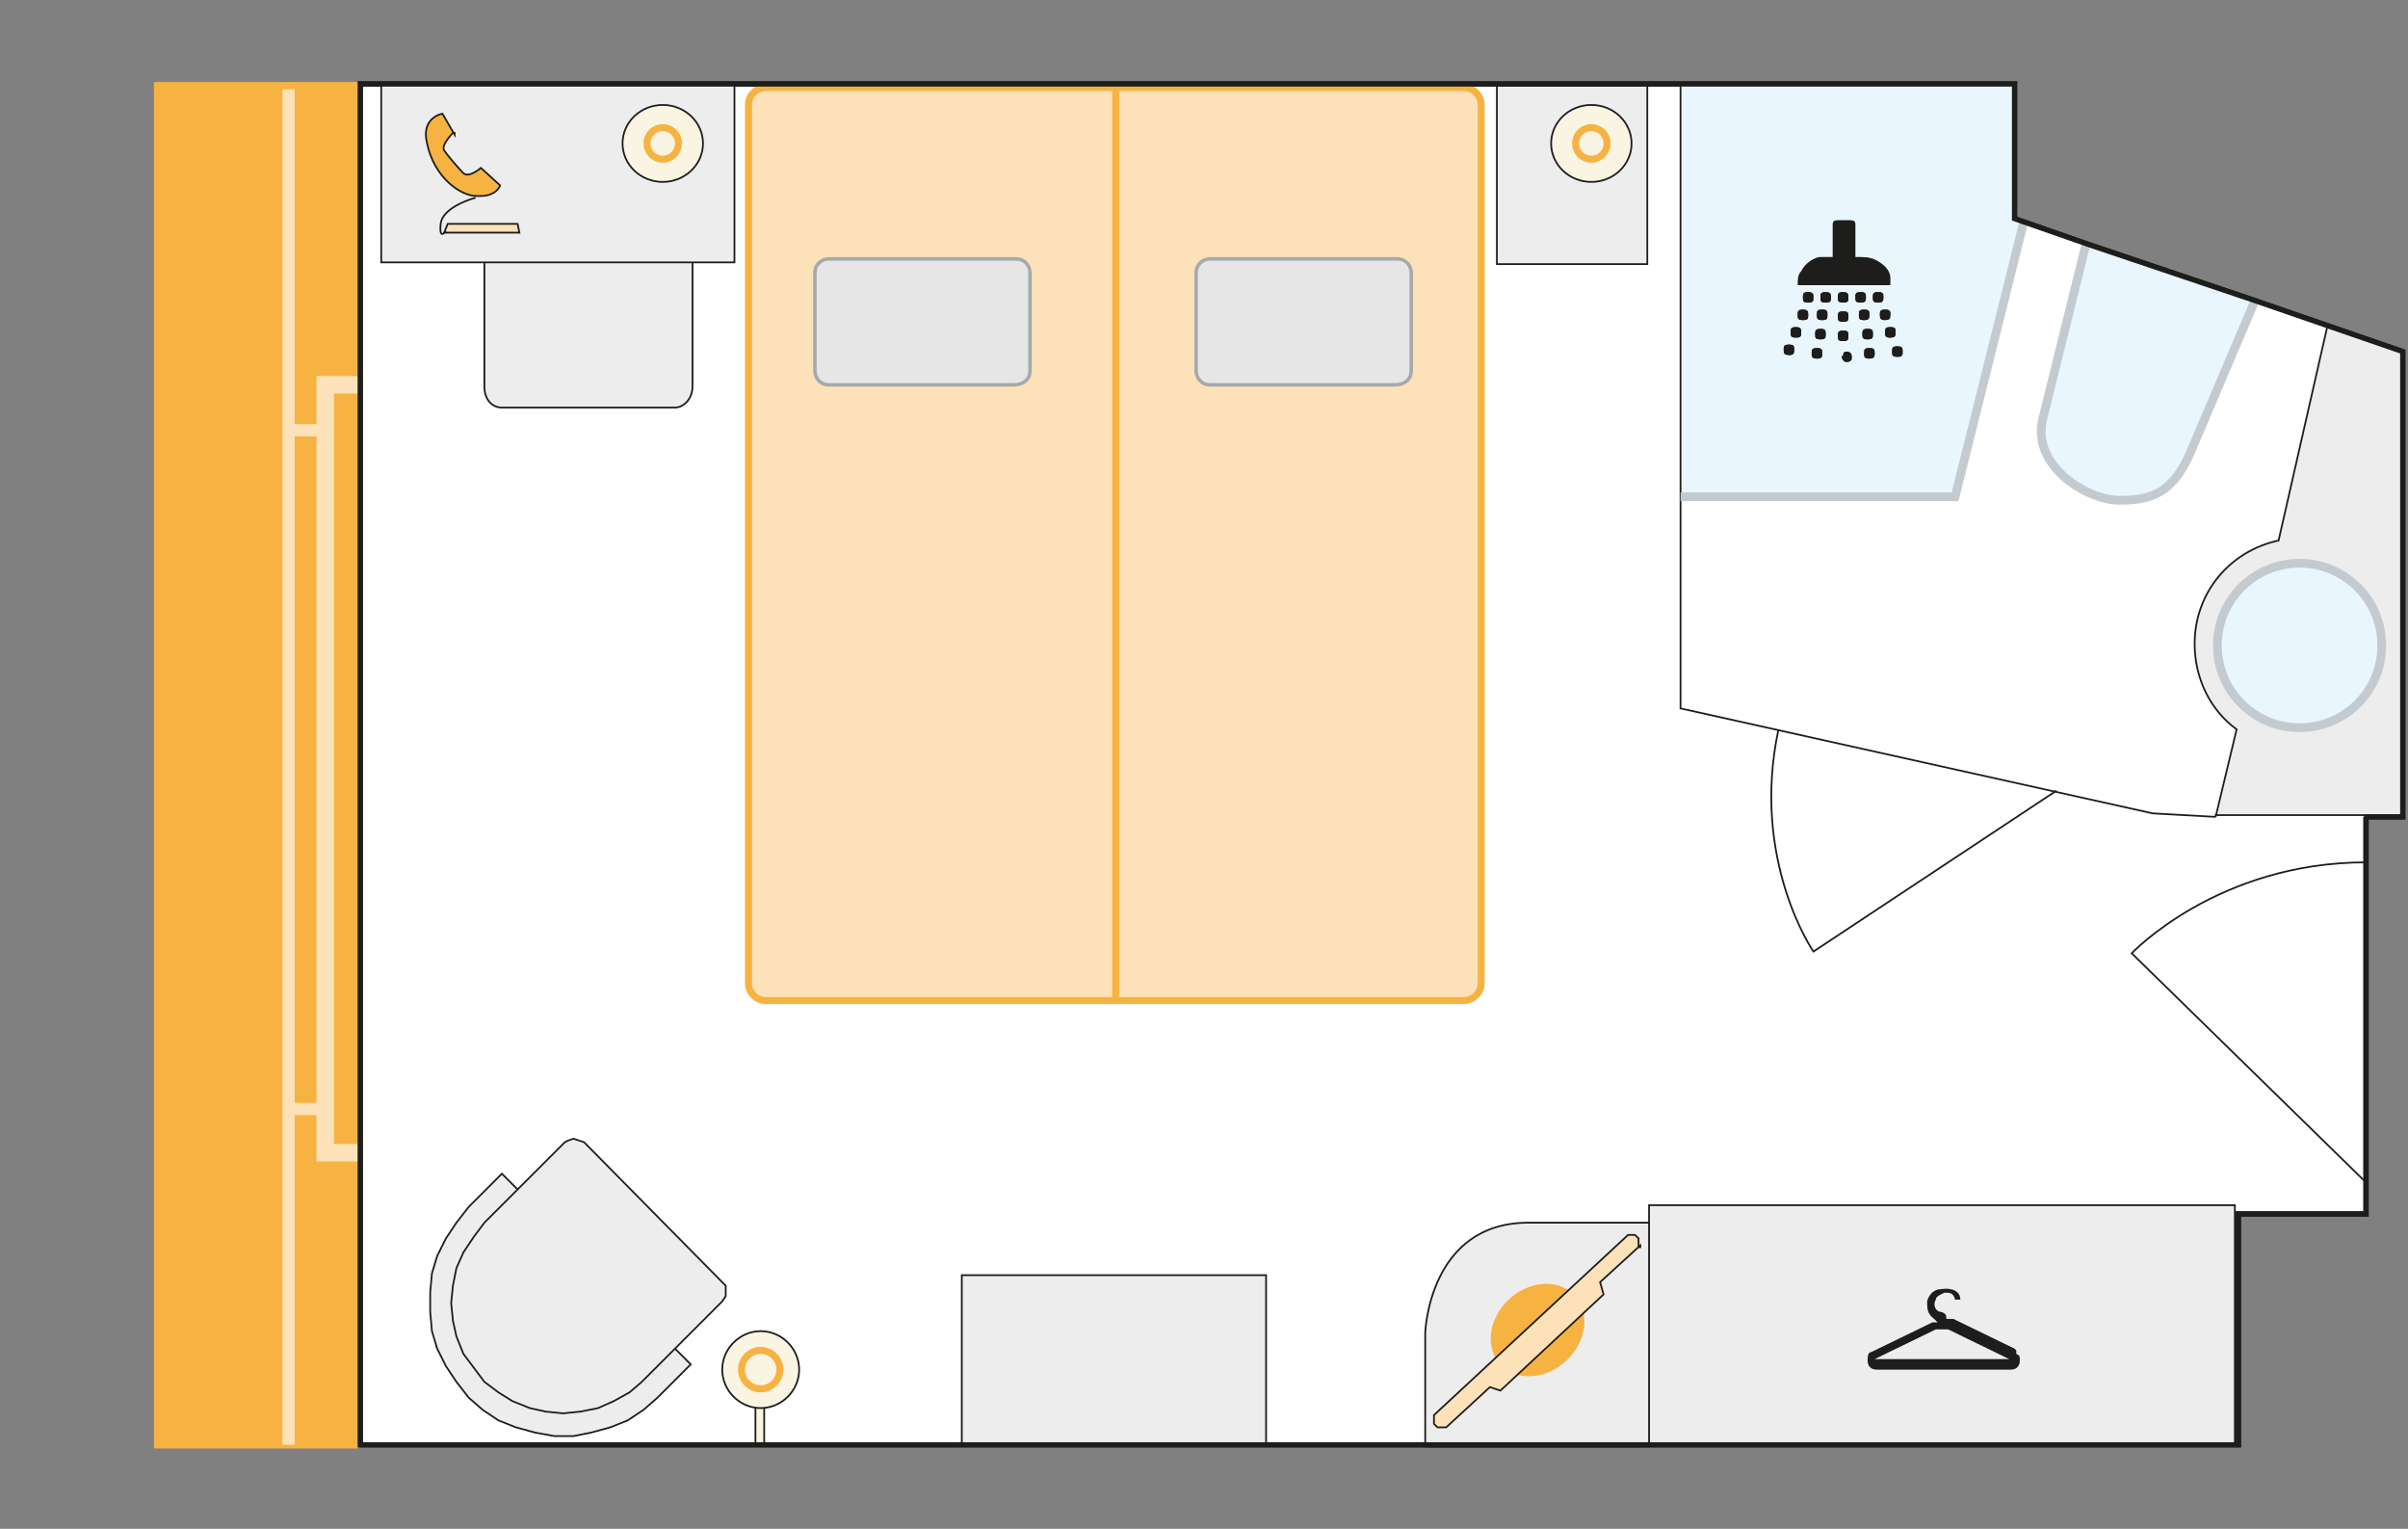 <?xml version="1.0" encoding="UTF-8"?>
<svg xmlns="http://www.w3.org/2000/svg" version="1.1" viewBox="0 0 137.7 87.4">
  <rect x="0" y="0" width="137.7" height="87.4" fill="#808080" stroke="none"/>
  <defs>
    <style>
      .cls-1 {
        stroke-width: .7px;
      }

      .cls-1, .cls-2, .cls-3, .cls-4, .cls-5, .cls-6, .cls-7, .cls-8 {
        fill: none;
      }

      .cls-1, .cls-9, .cls-5, .cls-10 {
        stroke-miterlimit: 10;
      }

      .cls-1, .cls-5 {
        stroke: #fde1b9;
      }

      .cls-2, .cls-11, .cls-12, .cls-13, .cls-4, .cls-14, .cls-6, .cls-15, .cls-16, .cls-7, .cls-17, .cls-18, .cls-19, .cls-20 {
        stroke: #1d1d1b;
      }

      .cls-2, .cls-11, .cls-12, .cls-13, .cls-14, .cls-15, .cls-16, .cls-7, .cls-17, .cls-19 {
        stroke-width: .1px;
      }

      .cls-21, .cls-20 {
        fill: #fff;
      }

      .cls-3, .cls-11, .cls-12, .cls-13, .cls-14, .cls-6, .cls-15, .cls-16, .cls-7, .cls-17, .cls-22, .cls-19 {
        stroke-miterlimit: 3.9;
      }

      .cls-3, .cls-8, .cls-22 {
        stroke: #f6b341;
        stroke-width: .4px;
      }

      .cls-9 {
        stroke: #c4cbd0;
        stroke-width: .5px;
      }

      .cls-9, .cls-12, .cls-13, .cls-14, .cls-16, .cls-17 {
        fill-rule: evenodd;
      }

      .cls-9, .cls-14 {
        fill: #eaf6fe;
      }

      .cls-11 {
        fill: #ffd500;
      }

      .cls-12 {
        fill: #a9bbd4;
      }

      .cls-13, .cls-19 {
        fill: #ededed;
      }

      .cls-23, .cls-17, .cls-18 {
        fill: #f6b341;
      }

      .cls-4, .cls-6, .cls-20 {
        stroke-width: .3px;
      }

      .cls-15 {
        fill: #faf4e3;
      }

      .cls-16, .cls-22 {
        fill: #fde1b9;
      }

      .cls-24 {
        fill: #1d1d1b;
      }

      .cls-10 {
        fill: #e6e6e6;
        stroke: #a4aaad;
        stroke-width: .2px;
      }

      .cls-25 {
        fill: #dadada;
      }

      .cls-18 {
        stroke-miterlimit: 3.9;
        stroke-width: 0px;
      }
    </style>
  </defs>
  <g>
    <g id="Ebene_1">
      <g id="Ebene_1-2" data-name="Ebene_1">
        <polyline class="cls-20" points="135.3 46.7 135.3 69.4 128 69.4 128 82.6 20.6 82.6 20.6 4.8 115.2 4.8 115.2 12.5 119.5 14 128.7 17.1 137.4 20.1 137.4 46.7 135.2 46.7"></polyline>
        <path class="cls-13" d="M39.6,15v7.1c0,.7-.5,1.2-1,1.2h-9.9c-.6,0-1-.5-1-1.2v-7.1"></path>
        <line class="cls-6" x1="128.7" y1="17.2" x2="119.5" y2="14"></line>
        <polygon class="cls-21" points="102 41.9 102 41.9 96.1 40.5 96.1 28.3 111.8 28.3 115.7 12.6 133.1 18.6 130.2 30.9 126.7 46.7 123.1 46.5 117.8 45.4 102 41.9"></polygon>
        <path class="cls-13" d="M126.7,46.7l1.2-5c-1.5-1.1-2.4-2.9-2.4-4.9,0-2.9,2-5.3,4.8-5.9l2.8-12.3,4.3,1.5v26.5h-10.7Z"></path>
        <rect class="cls-19" x="55" y="72.9" width="17.4" height="9.7"></rect>
        <path class="cls-9" d="M131.5,32.2c2.6,0,4.7,2.1,4.7,4.7s-2.1,4.7-4.7,4.7-4.7-2.1-4.7-4.7,2.1-4.7,4.7-4.7Z"></path>
        <polygon class="cls-14" points="96.1 28.3 111.8 28.3 115.7 12.6 115.2 12.5 115.2 4.8 96.1 4.8 96.1 28.3"></polygon>
        <path class="cls-12" d="M98.7,28.3"></path>
        <rect class="cls-19" x="21.8" y="4.8" width="20.2" height="10.2"></rect>
        <g>
          <ellipse class="cls-15" cx="37.9" cy="8.2" rx="2.3" ry="2.2"></ellipse>
          <circle class="cls-8" cx="37.9" cy="8.2" r=".9"></circle>
        </g>
        <rect class="cls-15" x="43.2" y="80.2" width=".5" height="2.4"></rect>
        <g>
          <path class="cls-15" d="M45.7,78.3c0,1.2-1,2.2-2.2,2.2s-2.2-1-2.2-2.2,1-2.2,2.2-2.2,2.2,1,2.2,2.2Z"></path>
          <path class="cls-11" d="M43.5,78.3"></path>
        </g>
        <g>
          <path class="cls-8" d="M44.6,78.3c0,.6-.5,1.1-1.1,1.1s-1.1-.5-1.1-1.1.5-1.1,1.1-1.1,1.1.5,1.1,1.1Z"></path>
          <path class="cls-11" d="M43.5,78.3"></path>
        </g>
        <path class="cls-2" d="M135.3,67.6l-13.4-13.1s4.9-5.2,13.4-5.2"></path>
        <polygon class="cls-13" points="117.5 82.6 127.8 82.6 127.8 68.9 94.3 68.9 94.3 82.6 117.5 82.6"></polygon>
        <path class="cls-13" d="M81.5,82.6v-6.4s.2-6.3,5.9-6.3h6.9v12.8h-12.8Z"></path>
        <path class="cls-22" d="M43.8,5h39.9c.6,0,1,.5,1,1v50.2c0,.6-.5,1-1,1h-39.9c-.6,0-1-.5-1-1V6c0-.6.5-1,1-1Z"></path>
        <line class="cls-3" x1="63.8" y1="57.3" x2="63.8" y2="4.8"></line>
        <rect class="cls-19" x="85.6" y="4.9" width="8.6" height="10.2"></rect>
        <g>
          <ellipse class="cls-15" cx="91" cy="8.2" rx="2.3" ry="2.2"></ellipse>
          <path class="cls-8" d="M91,7.3c-.5,0-.9.4-.9.9s.4.9.9.9.9-.4.9-.9-.4-.9-.9-.9Z"></path>
        </g>
        <g>
          <polygon class="cls-19" points="29.6 68 28.7 67.1 26.8 69 26.1 69.9 25.5 70.8 25 71.8 24.7 72.8 24.6 73.9 24.6 75 24.7 76.1 25 77.1 25.5 78.1 26.1 79 26.8 79.9 27.6 80.6 28.5 81.2 29.5 81.6 30.6 81.9 31.7 82.1 32.8 82.1 33.8 81.9 34.9 81.6 35.9 81.2 36.8 80.6 37.6 79.9 39.5 78 38.6 77.1 29.6 68"></polygon>
          <polygon class="cls-19" points="33.4 65.3 33.1 65.2 32.8 65.1 32.5 65.2 32.3 65.3 27.7 69.9 27.1 70.7 26.5 71.6 26.1 72.5 25.9 73.5 25.8 74.5 25.9 75.5 26.1 76.4 26.5 77.4 27.1 78.2 27.7 79 28.5 79.6 29.3 80.1 30.3 80.5 31.2 80.7 32.2 80.8 33.2 80.7 34.2 80.5 35.1 80.1 36 79.6 36.7 79 41.3 74.4 41.5 74.1 41.5 73.8 41.5 73.5 41.3 73.3 33.4 65.3"></polygon>
        </g>
        <path class="cls-2" d="M.3,58.5"></path>
        <path class="cls-25" d="M117.8,45.4"></path>
        <polyline class="cls-2" points="96.1 28.3 96.1 40.5 123.1 46.5 126.7 46.7"></polyline>
        <g>
          <path class="cls-17" d="M26,7.7l-.7-1.2s-1.2.2-.9,1.6c.4,2.1,2,3.1,2.8,3.1,1.2.1,1.4-.6,1.4-.6l-1.1-1s-.7.6-1,.3-.9-1-1.1-1.3.5-1,.5-1h.1Z"></path>
          <polygon class="cls-16" points="29.7 13.3 25.4 13.3 25.6 12.8 29.6 12.8 29.7 13.3"></polygon>
          <path class="cls-7" d="M27.2,11.3s-1.9.5-2,1.5.3.4.3.4"></path>
        </g>
        <g>
          <path class="cls-10" d="M47.5,14.8h10.6c.5,0,.8.4.8.8v5.6c0,.5-.4.8-.9.8h-10.6c-.5,0-.8-.4-.8-.8v-5.6c0-.5.4-.8.8-.8h.1Z"></path>
          <path class="cls-10" d="M55.3,18.5"></path>
        </g>
        <g>
          <path class="cls-10" d="M69.3,14.8h10.6c.5,0,.8.4.8.8v5.6c0,.5-.4.8-.9.8h-10.6c-.5,0-.8-.4-.8-.8v-5.6c0-.5.4-.8.8-.8h0Z"></path>
          <path class="cls-10" d="M77.1,18.5"></path>
        </g>
        <polyline class="cls-9" points="96.1 28.4 111.8 28.4 115.7 12.8"></polyline>
        <g>
          <path class="cls-24" d="M108.1,16.3h0v-.4c0-.4-.3-.7-.6-.9s-.6-.3-1-.3h-.4v-1.9s0-.2-.2-.2h-.8s-.2,0-.2.2v1.9h-.8c-.5.1-.8.4-1,.8-.2.3-.2.5-.2.8h5.3-.1ZM105.7,19.2c0-.2,0-.3-.3-.3s-.3.1-.3.3,0,.3.3.3.3-.1.3-.3ZM103.8,19.1c0,.2,0,.3.3.3s.3-.1.3-.3,0-.3-.3-.3-.3.1-.3.3ZM103.4,18c0-.1,0-.3-.3-.3s-.3.1-.3.3,0,.3.3.3.3-.1.3-.3ZM105.7,18.1c0-.2,0-.3-.3-.3s-.3.1-.3.3,0,.3.3.3.3-.1.3-.3ZM104.5,18c0-.2,0-.3-.3-.3s-.3.1-.3.3,0,.3.3.3.3-.1.3-.3ZM108.4,19c0-.2,0-.3-.3-.3s-.3.1-.3.3,0,.3.3.3.3-.1.3-.3ZM103.6,20.2c0,.1,0,.3.3.3s.3-.1.3-.3,0-.3-.3-.3-.3.1-.3.3ZM107.7,17c0-.2,0-.3-.3-.3s-.3.1-.3.3,0,.3.3.3.3-.1.3-.3ZM107.1,19.1c0-.2,0-.3-.3-.3s-.3.1-.3.3,0,.3.3.3.3-.1.3-.3ZM107.2,20.2c0-.2,0-.3-.3-.3s-.3.1-.3.3,0,.3.3.3.3-.1.3-.3ZM106.7,17c0-.2,0-.3-.3-.3s-.3.1-.3.3,0,.3.3.3.3-.1.3-.3ZM106.9,18c0-.2,0-.3-.3-.3s-.3.1-.3.3,0,.3.3.3.3-.1.3-.3ZM108.8,20.1c0-.2,0-.3-.3-.3s-.3.1-.3.3,0,.3.3.3.3-.1.3-.3ZM107.8,18.3c0,0,.3-.1.3-.3s0-.3-.3-.3-.3.1-.3.3,0,.3.3.3ZM104.7,17c0-.1,0-.3-.3-.3s-.3.1-.3.3,0,.3.3.3.3-.1.3-.3ZM102.3,20.3c.2,0,.3-.1.3-.3s0-.3-.3-.3-.3.1-.3.3,0,.3.3.3ZM103,19c0-.1,0-.3-.3-.3s-.3.1-.3.3,0,.3.3.3.3-.1.3-.3ZM103.7,17c0-.1,0-.3-.3-.3s-.3.1-.3.3,0,.3.3.3.3-.1.3-.3ZM105.7,17c0-.1,0-.3-.3-.3s-.3.1-.3.3,0,.3.3.3.3-.1.3-.3Z"></path>
          <path class="cls-24" d="M108.1,16.3h-5.3c0-.3,0-.6.2-.8.2-.4.6-.7,1-.8h.8v-1.9s0-.2.2-.2h.8s.2,0,.2.2v1.9h.4c.4,0,.7.1,1,.3s.5.5.6.9v.4h.1Z"></path>
          <g>
            <path class="cls-24" d="M105.4,20.6h0c0,0-.2-.2,0-.3,0-.1,0-.2.2-.2.2,0,.3.1.3.3s0,.2-.2.3h-.2Z"></path>
            <path class="cls-24" d="M105.7,19.2c0,.2,0,.3-.3.3s-.3-.1-.3-.3,0-.3.3-.3.3.1.3.3Z"></path>
            <path class="cls-24" d="M103.8,19.1c0-.1,0-.3.3-.3s.3.1.3.3,0,.3-.3.3-.3-.1-.3-.3Z"></path>
            <path class="cls-24" d="M103.4,18c0,.2,0,.3-.3.3s-.3-.1-.3-.3,0-.3.3-.3.3.1.3.3Z"></path>
            <path class="cls-24" d="M105.7,18.1c0,.2,0,.3-.3.3s-.3-.1-.3-.3,0-.3.3-.3.3.1.3.3Z"></path>
            <path class="cls-24" d="M104.5,18c0,.2,0,.3-.3.3s-.3-.1-.3-.3,0-.3.3-.3.3.1.3.3Z"></path>
            <path class="cls-24" d="M108.4,19c0,.1,0,.3-.3.3s-.3-.1-.3-.3,0-.3.3-.3.3.1.3.3Z"></path>
            <path class="cls-24" d="M103.6,20.2c0-.2,0-.3.3-.3s.3.1.3.3,0,.3-.3.3-.3-.1-.3-.3Z"></path>
            <path class="cls-24" d="M107.7,17c0,.1,0,.3-.3.3s-.3-.1-.3-.3,0-.3.3-.3.3.1.3.3Z"></path>
            <path class="cls-24" d="M107.1,19.1c0,.2,0,.3-.3.3s-.3-.1-.3-.3,0-.3.3-.3.3.1.3.3Z"></path>
            <path class="cls-24" d="M107.2,20.2c0,.1,0,.3-.3.3s-.3-.1-.3-.3,0-.3.3-.3.3.1.3.3Z"></path>
            <path class="cls-24" d="M106.7,17c0,.1,0,.3-.3.3s-.3-.1-.3-.3,0-.3.3-.3.3.1.3.3Z"></path>
            <path class="cls-24" d="M106.9,18c0,.1,0,.3-.3.3s-.3-.1-.3-.3,0-.3.3-.3.3.1.3.3Z"></path>
            <path class="cls-24" d="M108.8,20.1c0,.2,0,.3-.3.3s-.3-.1-.3-.3,0-.3.3-.3.3.1.3.3Z"></path>
            <path class="cls-24" d="M107.8,18.3c-.2,0-.3-.1-.3-.3s0-.3.3-.3.3.1.3.3,0,.3-.3.3Z"></path>
            <path class="cls-24" d="M104.7,17c0,.2,0,.3-.3.3s-.3-.1-.3-.3,0-.3.3-.3.3.1.3.3Z"></path>
            <path class="cls-24" d="M102.3,20.3c0,0-.3-.1-.3-.3s0-.3.3-.3.3.1.3.3,0,.3-.3.3Z"></path>
            <path class="cls-24" d="M103,19c0,.2,0,.3-.3.3s-.3-.1-.3-.3,0-.3.3-.3.3.1.3.3Z"></path>
            <path class="cls-24" d="M103.7,17c0,.2,0,.3-.3.3s-.3-.1-.3-.3,0-.3.3-.3.3.1.3.3Z"></path>
            <path class="cls-24" d="M105.7,17c0,.2,0,.3-.3.3s-.3-.1-.3-.3,0-.3.3-.3.3.1.3.3Z"></path>
          </g>
        </g>
        <path class="cls-9" d="M128.9,17.3l-3.7,8.7c-1,2.2-2.2,2.6-4,2.6s-5-1.9-4.4-4.6h0l2.5-10.1"></path>
        <g id="SZ1UpP.tif">
          <path class="cls-24" d="M115.2,77.1h0l-3.5-1.7s-.2,0-.4,0c0-.2,0-.3-.3-.4-.3,0-.5-.4-.3-.7,0-.2.3-.3.5-.4.3,0,.5,0,.6.4h0c0,0,.3,0,.3,0h0c0-.5-.5-.7-1.1-.6-.4,0-.7.3-.8.7,0,.4,0,.7.4,1l.2.2c-.2,0-.3,0-.3,0l-3.5,1.7h0c-.2,0-.2.3-.2.5,0,.3.2.5.5.5h7.7c.3,0,.5-.2.5-.5s0-.3-.2-.4v-.2ZM114.9,77.7h-7.7l3.5-1.7h0s.2,0,.3,0h.4l3.5,1.7h0Z"></path>
        </g>
        <g>
          <ellipse class="cls-18" cx="87.9" cy="76" rx="2.9" ry="2.4" transform="translate(-28.2 80.2) rotate(-42.9)"></ellipse>
          <path class="cls-16" d="M93.8,71.2l-2.3,2.1.2.7-5.9,5.5-.6-.2-2.5,2.3c0,0-.3,0-.5,0l-.2-.2c0,0,0-.3,0-.5l11.1-10.3c0,0,.3,0,.4,0l.2.2c0,0,0,.3,0,.5h.1Z"></path>
        </g>
        <g>
          <polyline class="cls-5" points="20.6 65.9 18.6 65.9 18.6 22 20.6 22"></polyline>
          <line class="cls-1" x1="16.5" y1="82.6" x2="16.5" y2="5.1"></line>
          <line class="cls-1" x1="18.6" y1="63.4" x2="16.5" y2="63.4"></line>
          <line class="cls-1" x1="18.6" y1="24.6" x2="16.5" y2="24.6"></line>
        </g>
        <rect class="cls-23" x="8.8" y="4.7" width="11.6" height="78.1"></rect>
        <rect class="cls-23" x="8.9" y="4.7" width="11.6" height="78.1"></rect>
        <g>
          <polyline class="cls-5" points="20.6 65.9 18.6 65.9 18.6 22 20.6 22"></polyline>
          <line class="cls-1" x1="16.5" y1="82.6" x2="16.5" y2="5.1"></line>
          <line class="cls-1" x1="18.6" y1="63.4" x2="16.5" y2="63.4"></line>
          <line class="cls-1" x1="18.6" y1="24.6" x2="16.5" y2="24.6"></line>
        </g>
        <polyline class="cls-4" points="135.3 46.7 135.3 69.4 128 69.4 128 82.6 20.6 82.6 20.6 4.8 115.2 4.8 115.2 12.5 119.5 14 128.7 17.1 137.4 20.1 137.4 46.7 135.2 46.7"></polyline>
        <path class="cls-2" d="M117.6,45.2l-13.9,9.2s-3.6-5.2-2-12.7"></path>
      </g>
    </g>
  </g>
</svg>
